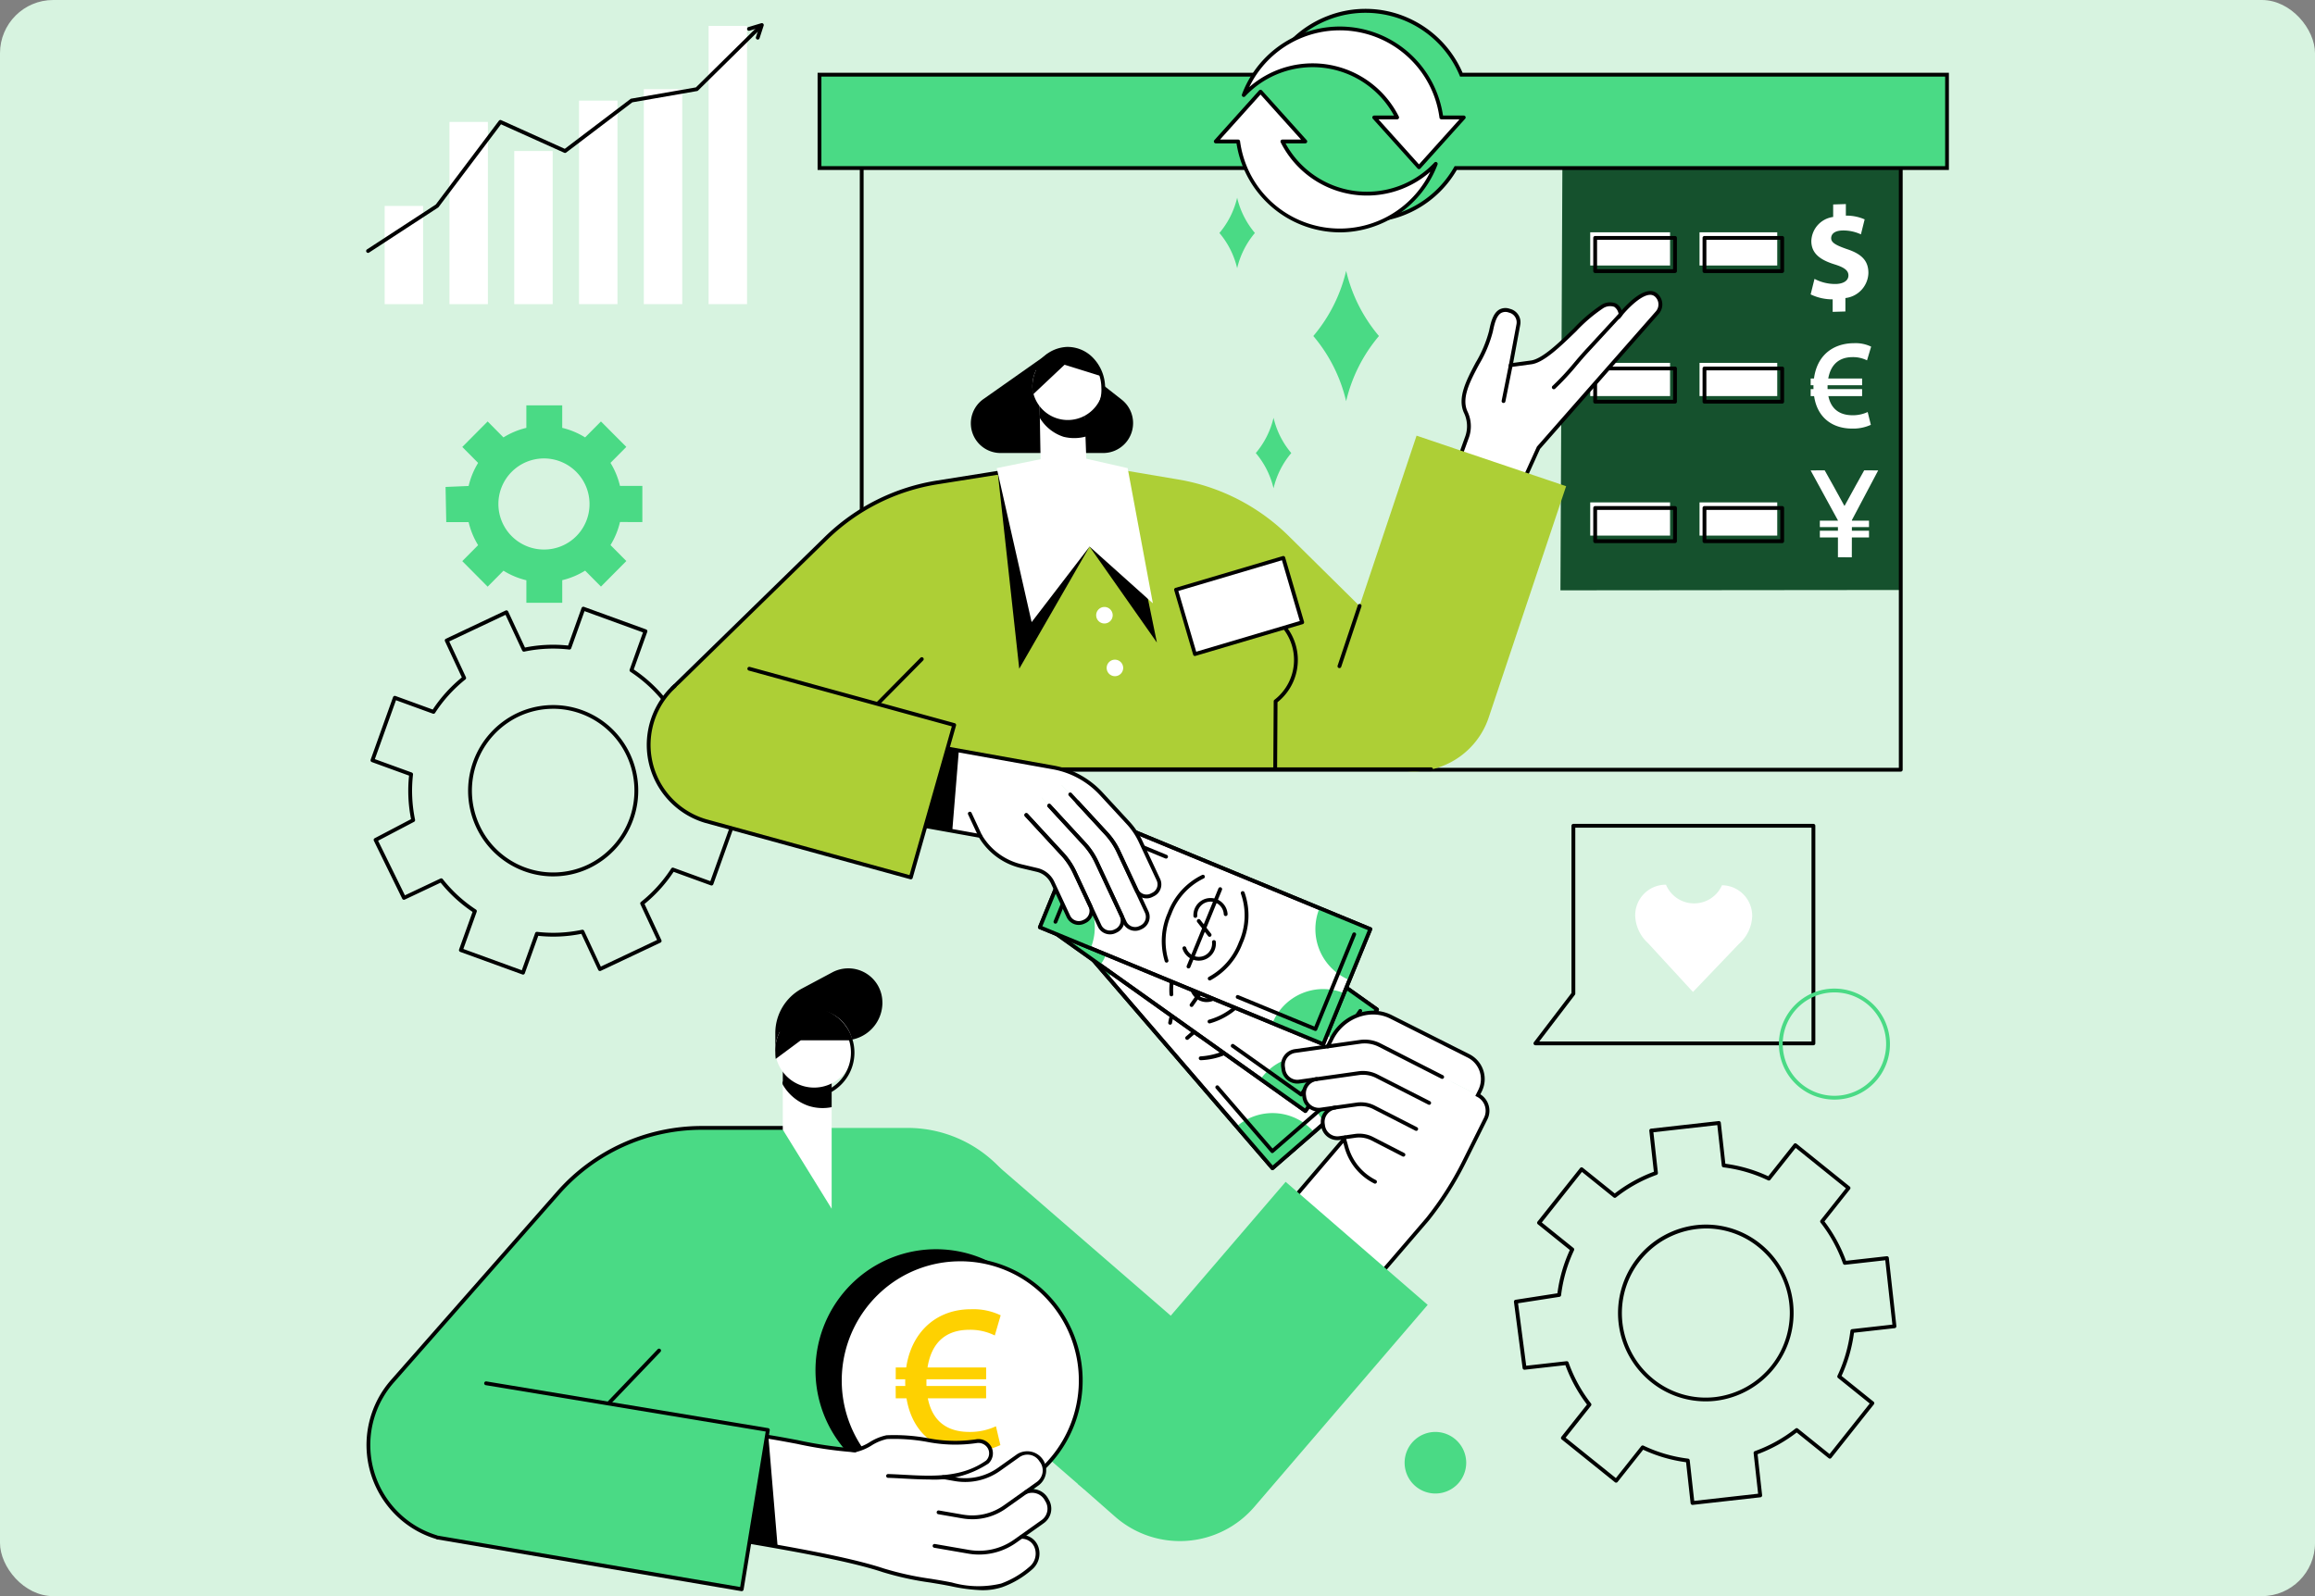 <svg xmlns="http://www.w3.org/2000/svg" xmlns:xlink="http://www.w3.org/1999/xlink" width="261" height="180" viewBox="0 0 261 180">
  <rect x="0" y="0" width="261" height="180" fill="#808080" stroke="none"/>
  <defs>
    <clipPath id="clip-path">
      <rect id="Rectangle_1269" data-name="Rectangle 1269" width="178.449" height="178.439" fill="none"/>
    </clipPath>
  </defs>
  <g id="img-Cost-Effective" transform="translate(-815 -2336)">
    <rect id="Rectangle_1255" data-name="Rectangle 1255" width="261" height="180" rx="6" transform="translate(815 2336)" fill="#d7f3e0"/>
    <g id="Group_2943" data-name="Group 2943" transform="translate(592.275 109)">
      <g id="Group_2941" data-name="Group 2941" transform="translate(264 2228)">
        <g id="Group_2940" data-name="Group 2940" clip-path="url(#clip-path)">
          <path id="Path_10683" data-name="Path 10683" d="M622.785,627.361a.215.215,0,0,1-.214-.191l-.511-4.622a16.648,16.648,0,0,1-4.836-1.41l-2.884,3.633a.215.215,0,0,1-.145.08.217.217,0,0,1-.158-.046l-6-4.828a.215.215,0,0,1-.034-.3l2.885-3.635a16.88,16.88,0,0,1-2.433-4.441l-4.588.515a.213.213,0,0,1-.237-.186l-.976-7.461a.215.215,0,0,1,.18-.24l4.721-.733a16.955,16.955,0,0,1,1.4-4.879l-3.609-2.905a.215.215,0,0,1-.034-.3l4.8-6.04a.215.215,0,0,1,.3-.034l3.607,2.9a16.7,16.7,0,0,1,4.409-2.448l-.512-4.622a.215.215,0,0,1,.19-.237l7.632-.857a.213.213,0,0,1,.158.046.215.215,0,0,1,.08.144l.512,4.622a16.657,16.657,0,0,1,4.836,1.411l2.884-3.633a.214.214,0,0,1,.144-.08.218.218,0,0,1,.159.046l6,4.828a.215.215,0,0,1,.034.3l-2.885,3.634a16.877,16.877,0,0,1,2.433,4.441l4.588-.515a.215.215,0,0,1,.238.19l.851,7.685a.215.215,0,0,1-.19.237l-4.589.515a16.929,16.929,0,0,1-1.4,4.872l3.609,2.905a.215.215,0,0,1,.034.3l-4.795,6.04a.214.214,0,0,1-.3.034l-3.608-2.9a16.7,16.7,0,0,1-4.409,2.448l.512,4.622a.215.215,0,0,1-.19.237l-7.632.857h-.024m-5.623-6.705a.212.212,0,0,1,.092.021,16.22,16.22,0,0,0,5.026,1.466.214.214,0,0,1,.188.189l.506,4.577,7.205-.809-.507-4.577a.214.214,0,0,1,.141-.226,16.279,16.279,0,0,0,4.582-2.545.215.215,0,0,1,.268,0l3.571,2.875,4.528-5.7-3.574-2.877a.215.215,0,0,1-.06-.259,16.507,16.507,0,0,0,1.457-5.063.215.215,0,0,1,.189-.188l4.544-.51-.8-7.258-4.543.51a.215.215,0,0,1-.227-.141,16.469,16.469,0,0,0-2.528-4.615.215.215,0,0,1,0-.265l2.857-3.6-5.663-4.559-2.855,3.6a.215.215,0,0,1-.261.06,16.226,16.226,0,0,0-5.026-1.466.214.214,0,0,1-.187-.189l-.507-4.577-7.205.809.507,4.577a.214.214,0,0,1-.141.226,16.279,16.279,0,0,0-4.582,2.545.215.215,0,0,1-.268,0l-3.571-2.875-4.528,5.7,3.574,2.877a.215.215,0,0,1,.06.259,16.494,16.494,0,0,0-1.457,5.063.215.215,0,0,1-.18.187l-4.674.726.921,7.044,4.547-.51a.215.215,0,0,1,.226.142,16.462,16.462,0,0,0,2.528,4.615.215.215,0,0,1,0,.265l-2.857,3.6,5.663,4.559,2.855-3.6a.215.215,0,0,1,.168-.081m7.1-4.972a9.783,9.783,0,0,1-6.136-2.162,9.986,9.986,0,0,1,5.058-17.709,9.789,9.789,0,0,1,7.251,2.1,9.986,9.986,0,0,1-5.058,17.709l-.024-.214.024.214a9.988,9.988,0,0,1-1.115.063m.036-19.5a9.552,9.552,0,0,0-5.9,17.007,9.365,9.365,0,0,0,6.935,2.008,9.557,9.557,0,0,0,4.837-16.947,9.36,9.36,0,0,0-5.869-2.068" transform="translate(-473.242 -458.649)"/>
          <path id="Path_10684" data-name="Path 10684" d="M63.9,221.345v-4.074H61.378a8.816,8.816,0,0,0-1.07-2.6l1.784-1.8L59.232,210l-1.784,1.8a8.679,8.679,0,0,0-2.58-1.077v-2.539H50.822v2.539a8.678,8.678,0,0,0-2.581,1.077L46.458,210,43.6,212.877l1.784,1.8a8.812,8.812,0,0,0-1.07,2.6l-2.6.11.078,3.964h2.521a8.813,8.813,0,0,0,1.07,2.6l-1.784,1.8,2.861,2.881,1.784-1.8a8.681,8.681,0,0,0,2.58,1.077v2.539h4.045V227.9a8.685,8.685,0,0,0,2.58-1.077l1.784,1.8,2.861-2.881-1.784-1.8a8.812,8.812,0,0,0,1.07-2.6Zm-11.055,3.1a5.137,5.137,0,1,1,5.1-5.137,5.119,5.119,0,0,1-5.1,5.137" transform="translate(-32.755 -163.472)" fill="#4ada85"/>
          <path id="Path_10685" data-name="Path 10685" d="M19.509,355.486a.212.212,0,0,1-.073-.013l-7-2.544a.215.215,0,0,1-.129-.274l1.519-4.234a16.248,16.248,0,0,1-3.6-3.3l-4.043,1.911a.214.214,0,0,1-.284-.1l-3.2-6.536a.215.215,0,0,1,.093-.285l4.1-2.153a16.455,16.455,0,0,1-.224-4.907l-4.2-1.529a.215.215,0,0,1-.129-.274L4.862,324.2a.215.215,0,0,1,.276-.129l4.2,1.528a16.291,16.291,0,0,1,3.28-3.624l-1.9-4.074a.215.215,0,0,1,.1-.285l6.733-3.182a.215.215,0,0,1,.286.1l1.9,4.072a16.11,16.11,0,0,1,4.862-.224l1.518-4.233a.215.215,0,0,1,.276-.129l7,2.544a.215.215,0,0,1,.129.274L32,321.079a16.253,16.253,0,0,1,3.6,3.3l4.043-1.911a.215.215,0,0,1,.286.1l3.16,6.78a.215.215,0,0,1-.1.285l-4.045,1.911a16.429,16.429,0,0,1,.223,4.9l4.2,1.529a.214.214,0,0,1,.129.274L40.971,345.3a.215.215,0,0,1-.276.129l-4.2-1.528a16.293,16.293,0,0,1-3.28,3.624l1.9,4.074a.214.214,0,0,1-.1.285l-6.733,3.182a.215.215,0,0,1-.286-.1l-1.9-4.072a16.1,16.1,0,0,1-4.862.224l-1.518,4.233a.214.214,0,0,1-.2.142M12.789,352.6,19.38,355l1.5-4.189a.216.216,0,0,1,.227-.141,15.694,15.694,0,0,0,5.061-.234.215.215,0,0,1,.239.119l1.878,4.031,6.345-3-1.879-4.032a.215.215,0,0,1,.061-.258,15.878,15.878,0,0,0,3.413-3.771.214.214,0,0,1,.253-.085l4.159,1.513,2.382-6.64L38.861,336.8a.215.215,0,0,1-.14-.227,16.015,16.015,0,0,0-.232-5.1.215.215,0,0,1,.118-.238l4-1.892-2.978-6.391-4,1.891a.215.215,0,0,1-.26-.061,15.828,15.828,0,0,0-3.745-3.437.214.214,0,0,1-.084-.252l1.5-4.191-6.591-2.4-1.5,4.19a.216.216,0,0,1-.227.141,15.672,15.672,0,0,0-5.061.233.214.214,0,0,1-.239-.119l-1.878-4.031-6.345,3,1.879,4.033a.215.215,0,0,1-.061.258,15.856,15.856,0,0,0-3.413,3.771.215.215,0,0,1-.254.085L5.194,324.55l-2.382,6.64L6.973,332.7a.215.215,0,0,1,.14.227,16.015,16.015,0,0,0,.232,5.1.214.214,0,0,1-.11.234l-4.057,2.131L6.2,346.55l4.005-1.893a.215.215,0,0,1,.26.061,15.825,15.825,0,0,0,3.745,3.437.214.214,0,0,1,.084.252Zm10.134-8.185a9.6,9.6,0,0,1-8.691-5.561,9.7,9.7,0,0,1,4.609-12.847A9.566,9.566,0,0,1,31.6,330.646a9.7,9.7,0,0,1-4.609,12.847,9.513,9.513,0,0,1-4.07.92m-.012-18.9a9.076,9.076,0,0,0-3.887.879,9.268,9.268,0,0,0-4.4,12.277A9.136,9.136,0,0,0,26.809,343.1l.092.194-.092-.194a9.268,9.268,0,0,0,4.4-12.277,9.173,9.173,0,0,0-8.3-5.313" transform="translate(-1.824 -246.582)"/>
          <path id="Path_10686" data-name="Path 10686" d="M552.189,750.856a3.472,3.472,0,1,1-3.472-3.5,3.484,3.484,0,0,1,3.472,3.5" transform="translate(-428.159 -586.872)" fill="#4ada85"/>
          <path id="Path_10687" data-name="Path 10687" d="M644.475,452.977H613.133a.215.215,0,0,1-.171-.345l4.236-5.547v-18.86a.215.215,0,0,1,.215-.215h27.062a.215.215,0,0,1,.215.215v24.537a.215.215,0,0,1-.215.215m-30.908-.429H644.26V428.439H617.628v18.718a.215.215,0,0,1-.044.13Zm3.846-5.39h0Z" transform="translate(-481.3 -336.099)"/>
          <path id="Path_10688" data-name="Path 10688" d="M669.773,459.95a3.434,3.434,0,0,0,6.31.061,3.45,3.45,0,0,1,3.408,3.49,4.369,4.369,0,0,1-1.506,3.137l-5.171,5.409-5.068-5.508a4.37,4.37,0,0,1-1.446-3.165,3.449,3.449,0,0,1,3.474-3.424" transform="translate(-523.218 -361.18)" fill="#fff"/>
          <path id="Path_10689" data-name="Path 10689" d="M665.49,131.223l-38.436.038.218-47.61h38.2Z" transform="translate(-492.401 -65.688)" fill="#15512d"/>
          <rect id="Rectangle_1257" data-name="Rectangle 1257" width="9.001" height="3.744" transform="translate(138.011 25.198)" fill="#fff"/>
          <rect id="Rectangle_1258" data-name="Rectangle 1258" width="8.761" height="3.744" transform="translate(150.335 25.198)" fill="#fff"/>
          <rect id="Rectangle_1259" data-name="Rectangle 1259" width="9.001" height="3.744" transform="translate(138.011 39.922)" fill="#fff"/>
          <rect id="Rectangle_1260" data-name="Rectangle 1260" width="8.761" height="3.744" transform="translate(150.335 39.922)" fill="#fff"/>
          <rect id="Rectangle_1261" data-name="Rectangle 1261" width="9.001" height="3.744" transform="translate(138.011 55.657)" fill="#fff"/>
          <rect id="Rectangle_1262" data-name="Rectangle 1262" width="8.761" height="3.744" transform="translate(150.335 55.657)" fill="#fff"/>
          <path id="Path_10690" data-name="Path 10690" d="M653.5,123.462h-9a.215.215,0,0,1-.215-.215V119.5a.215.215,0,0,1,.215-.215h9a.215.215,0,0,1,.215.215v3.744a.215.215,0,0,1-.215.215m-8.786-.429h8.571v-3.315h-8.571Z" transform="translate(-505.931 -93.672)"/>
          <path id="Path_10691" data-name="Path 10691" d="M710.652,123.462h-8.761a.215.215,0,0,1-.215-.215V119.5a.215.215,0,0,1,.215-.215h8.761a.215.215,0,0,1,.215.215v3.744a.215.215,0,0,1-.215.215m-8.547-.429h8.332v-3.315h-8.332Z" transform="translate(-550.998 -93.672)"/>
          <path id="Path_10692" data-name="Path 10692" d="M653.5,192.025h-9a.215.215,0,0,1-.215-.215v-3.744a.215.215,0,0,1,.215-.215h9a.215.215,0,0,1,.215.215v3.744a.215.215,0,0,1-.215.215m-8.786-.429h8.571v-3.315h-8.571Z" transform="translate(-505.931 -147.512)"/>
          <path id="Path_10693" data-name="Path 10693" d="M710.652,192.025h-8.761a.215.215,0,0,1-.215-.215v-3.744a.215.215,0,0,1,.215-.215h8.761a.215.215,0,0,1,.215.215v3.744a.215.215,0,0,1-.215.215m-8.547-.429h8.332v-3.315h-8.332Z" transform="translate(-550.998 -147.512)"/>
          <path id="Path_10694" data-name="Path 10694" d="M653.5,265.3h-9a.215.215,0,0,1-.215-.215v-3.744a.215.215,0,0,1,.215-.215h9a.215.215,0,0,1,.215.215v3.744a.215.215,0,0,1-.215.215m-8.786-.429h8.571v-3.315h-8.571Z" transform="translate(-505.931 -205.053)"/>
          <path id="Path_10695" data-name="Path 10695" d="M710.652,265.3h-8.761a.215.215,0,0,1-.215-.215v-3.744a.215.215,0,0,1,.215-.215h8.761a.215.215,0,0,1,.215.215v3.744a.215.215,0,0,1-.215.215m-8.547-.429h8.332v-3.315h-8.332Z" transform="translate(-550.998 -205.053)"/>
          <path id="Path_10696" data-name="Path 10696" d="M766.364,184.777a4.771,4.771,0,0,1-2.131.422c-2.271,0-4.339-1.349-4.339-4.69,0-3.4,2.087-4.939,4.59-4.939a4.031,4.031,0,0,1,1.913.39l-.464,1.547a3.546,3.546,0,0,0-1.622-.365c-1.893,0-2.808,1.284-2.827,3.349-.018,1.943.862,3.205,2.815,3.205a3.9,3.9,0,0,0,1.708-.364Z" transform="translate(-596.714 -137.868)" fill="#fff"/>
          <path id="Path_10697" data-name="Path 10697" d="M764.212,200.474h-5.8l0-.792h5.8Z" transform="translate(-595.547 -156.803)" fill="#fff"/>
          <path id="Path_10698" data-name="Path 10698" d="M764.23,194.9h-5.8v-.758h5.8Z" transform="translate(-595.565 -152.456)" fill="#fff"/>
          <path id="Path_10699" data-name="Path 10699" d="M760.893,114.669l0-1.41a5.68,5.68,0,0,1-2.483-.559l.435-1.75h0a4.982,4.982,0,0,0,2.425.576c.832-.027,1.4-.371,1.4-.965,0-.564-.469-.905-1.55-1.242-1.563-.484-2.63-1.192-2.633-2.631a2.829,2.829,0,0,1,2.462-2.72h0l0-1.41,1.431-.046,0,1.306a5.088,5.088,0,0,1,2.118.422l-.42,1.69a4.687,4.687,0,0,0-2.1-.437c-.949.03-1.255.455-1.254.871,0,.49.513.785,1.754,1.22,1.738.568,2.441,1.361,2.443,2.7a2.932,2.932,0,0,1-2.593,2.828l0,1.513Z" transform="translate(-595.547 -80.5)" fill="#fff"/>
          <path id="Path_10700" data-name="Path 10700" d="M761.486,252.137v-4.154l-3.079-5.636,1.584-.011s1.871,3.332,2.218,4h.029c.361-.683,2.21-4,2.21-4l1.577.011-2.963,5.6-.011,4.2Z" transform="translate(-595.547 -190.297)" fill="#fff"/>
          <path id="Path_10701" data-name="Path 10701" d="M768.775,274.821h-5.542l0-.757h5.542Z" transform="translate(-599.332 -215.212)" fill="#fff"/>
          <path id="Path_10702" data-name="Path 10702" d="M768.792,269.5H763.25v-.724h5.542Z" transform="translate(-599.35 -211.058)" fill="#fff"/>
          <path id="Path_10703" data-name="Path 10703" d="M376.564,148.515H259.417a.215.215,0,0,1-.215-.215V79.8a.215.215,0,0,1,.215-.215H376.564a.215.215,0,0,1,.215.215v68.5a.215.215,0,0,1-.215.215m-116.932-.429H376.349V80.017H259.631Z" transform="translate(-203.541 -62.497)"/>
          <path id="Path_10704" data-name="Path 10704" d="M365.161,8.218H310.406a11.709,11.709,0,0,0-21.568-.1c-.014.033-.026.065-.039.1H238.044v10.53H289.43a11.7,11.7,0,0,0,20.344,0h55.386Z" transform="translate(-186.926 -0.797)" fill="#4ada85"/>
          <path id="Path_10705" data-name="Path 10705" d="M298.823,24.09a11.958,11.958,0,0,1-10.3-5.925H237.044V7.206h50.825a11.911,11.911,0,0,1,6.6-6.376,11.805,11.805,0,0,1,9.124.178,11.946,11.946,0,0,1,6.169,6.2H364.59V18.165H309.113a11.914,11.914,0,0,1-10.289,5.925m-61.35-6.354h51.3l.062.108a11.489,11.489,0,0,0,19.971,0l.062-.108h55.3V7.636H309.479l-.055-.131a11.523,11.523,0,0,0-6-6.1,11.5,11.5,0,0,0-15.172,6.006l-.093.228H237.473Z" transform="translate(-186.141 0)"/>
          <path id="Path_10706" data-name="Path 10706" d="M483.059,20.313a11.554,11.554,0,0,0-22.28-2.524,10.654,10.654,0,0,1,17.294,2.524H475.49l5.047,5.614,5.047-5.614Z" transform="translate(-361.831 -8.069)" fill="#fff"/>
          <path id="Path_10707" data-name="Path 10707" d="M479.752,25.356a.215.215,0,0,1-.16-.071l-5.047-5.614a.215.215,0,0,1,.16-.358h2.228a10.439,10.439,0,0,0-16.783-2.162.215.215,0,0,1-.357-.223,11.769,11.769,0,0,1,22.666,2.385H484.8a.215.215,0,0,1,.16.358l-5.047,5.614a.215.215,0,0,1-.16.071m-4.565-5.614,4.565,5.078,4.565-5.078h-2.043a.215.215,0,0,1-.213-.186,11.338,11.338,0,0,0-21.447-3.45,10.871,10.871,0,0,1,16.866,3.324.215.215,0,0,1-.192.312Z" transform="translate(-361.046 -7.283)"/>
          <path id="Path_10708" data-name="Path 10708" d="M448.616,49.094A11.554,11.554,0,0,0,470.9,51.618,10.654,10.654,0,0,1,453.6,49.094h2.583l-5.047-5.614-5.047,5.614Z" transform="translate(-350.297 -34.143)" fill="#fff"/>
          <path id="Path_10709" data-name="Path 10709" d="M459.289,58.574a11.834,11.834,0,0,1-11.644-10.038h-2.339a.215.215,0,0,1-.16-.358l5.047-5.614a.222.222,0,0,1,.32,0l5.047,5.614a.215.215,0,0,1-.16.358h-2.228A10.439,10.439,0,0,0,469.954,50.7a.215.215,0,0,1,.357.223,11.844,11.844,0,0,1-11.022,7.653m-13.5-10.468h2.043a.215.215,0,0,1,.213.186,11.338,11.338,0,0,0,21.447,3.45,10.871,10.871,0,0,1-16.866-3.324.215.215,0,0,1,.192-.312h2.1l-4.565-5.078Z" transform="translate(-349.512 -33.37)"/>
          <rect id="Rectangle_1263" data-name="Rectangle 1263" width="4.332" height="11.076" transform="translate(2.094 22.224)" fill="#fff"/>
          <rect id="Rectangle_1264" data-name="Rectangle 1264" width="4.332" height="20.549" transform="translate(9.399 12.751)" fill="#fff"/>
          <rect id="Rectangle_1265" data-name="Rectangle 1265" width="4.332" height="17.269" transform="translate(16.703 16.031)" fill="#fff"/>
          <rect id="Rectangle_1266" data-name="Rectangle 1266" width="4.332" height="22.95" transform="translate(24.007 10.349)" fill="#fff"/>
          <rect id="Rectangle_1267" data-name="Rectangle 1267" width="4.332" height="24.244" transform="translate(31.311 9.055)" fill="#fff"/>
          <rect id="Rectangle_1268" data-name="Rectangle 1268" width="4.332" height="31.376" transform="translate(38.615 1.923)" fill="#fff"/>
          <path id="Path_10710" data-name="Path 10710" d="M.214,34.1A.215.215,0,0,1,.1,33.708l7.757-5.061L14.97,19.2a.215.215,0,0,1,.26-.067L22.4,22.365l7.4-5.617a.214.214,0,0,1,.093-.041l7.289-1.27,7.091-6.994a.215.215,0,0,1,.3.306L37.43,15.791a.215.215,0,0,1-.114.059l-7.3,1.272-7.458,5.663a.215.215,0,0,1-.218.025L15.209,19.6,8.174,28.935a.213.213,0,0,1-.054.051L.332,34.067a.215.215,0,0,1-.117.035" transform="translate(0 -6.582)"/>
          <path id="Path_10711" data-name="Path 10711" d="M201.206,9.344a.215.215,0,0,1-.2-.281l.335-1.035-1.06.317a.215.215,0,0,1-.123-.412l1.451-.434a.215.215,0,0,1,.266.272L201.41,9.2a.215.215,0,0,1-.2.149" transform="translate(-157.053 -5.882)"/>
          <path id="Path_10712" data-name="Path 10712" d="M748.367,527.038a6.259,6.259,0,1,1,6.216-6.258,6.245,6.245,0,0,1-6.216,6.258m0-12.088a5.829,5.829,0,1,0,5.787,5.829,5.815,5.815,0,0,0-5.787-5.829" transform="translate(-582.781 -404.033)" fill="#4ada85"/>
          <path id="Path_10713" data-name="Path 10713" d="M467.11,218.73a9.528,9.528,0,0,1,2,3.976,9.528,9.528,0,0,1,2-3.976,9.527,9.527,0,0,1-2-3.976,9.527,9.527,0,0,1-2,3.976" transform="translate(-366.803 -168.638)" fill="#4ada85"/>
          <path id="Path_10714" data-name="Path 10714" d="M448.013,103.151a9.528,9.528,0,0,1,2,3.976,9.528,9.528,0,0,1,2-3.976,9.527,9.527,0,0,1-2-3.976,9.527,9.527,0,0,1-2,3.976" transform="translate(-351.807 -77.878)" fill="#4ada85"/>
          <path id="Path_10715" data-name="Path 10715" d="M497.312,144.938a17.6,17.6,0,0,1,3.7,7.348,17.6,17.6,0,0,1,3.7-7.348,17.6,17.6,0,0,1-3.7-7.348,17.6,17.6,0,0,1-3.7,7.348" transform="translate(-390.519 -108.044)" fill="#4ada85"/>
          <path id="Path_10716" data-name="Path 10716" d="M573.006,168.535l1.061-2.946a3.655,3.655,0,0,0-.134-2.856c-1.208-2.625,2.282-6.106,2.846-9.122.223-1.077.56-2.774,2.061-2.32a1.333,1.333,0,0,1,1.029,1.551l-.859,4.589,2.235-.3c2.245-.226,6.068-5.233,8.02-6.263s2.132.848,2.132.848,2.773-3.438,4.083-2.066a1.4,1.4,0,0,1,.057,1.9l-13.409,15.218-1.74,3.86Z" transform="translate(-449.959 -117.258)" fill="#fff"/>
          <path id="Path_10717" data-name="Path 10717" d="M622.781,168.105a.215.215,0,0,1-.148-.371,28.385,28.385,0,0,0,2.43-2.613c.375-.444.762-.9,1.248-1.431l3.846-4.172a.215.215,0,1,1,.316.291l-3.845,4.172c-.479.521-.864.977-1.236,1.417a28.663,28.663,0,0,1-2.463,2.648.213.213,0,0,1-.147.059" transform="translate(-488.876 -125.209)"/>
          <path id="Path_10718" data-name="Path 10718" d="M596.385,190.562a.22.22,0,0,1-.042,0,.215.215,0,0,1-.168-.253l.815-4.054a.215.215,0,1,1,.421.085l-.815,4.054a.215.215,0,0,1-.21.172" transform="translate(-468.148 -146.12)"/>
          <path id="Path_10719" data-name="Path 10719" d="M579.483,169.963l-7.781-2.2,1.139-3.162a3.431,3.431,0,0,0-.127-2.694c-.785-1.705.287-3.724,1.323-5.677a13.727,13.727,0,0,0,1.506-3.574l.007-.032c.168-.812.4-1.925,1.13-2.361a1.447,1.447,0,0,1,1.2-.094,1.553,1.553,0,0,1,1.178,1.8l-.8,4.3,1.94-.263c1.281-.129,3.2-1.986,4.884-3.624a17.591,17.591,0,0,1,3.065-2.617,1.814,1.814,0,0,1,1.721-.192,1.394,1.394,0,0,1,.619.77c.588-.668,2-2.126,3.162-2.178a1.208,1.208,0,0,1,.968.385,1.615,1.615,0,0,1,.063,2.187l-13.388,15.232Zm-7.221-2.487,6.981,1.973,1.7-3.744,13.409-15.256a1.184,1.184,0,0,0-.048-1.6.8.8,0,0,0-.641-.256c-1.065.048-2.614,1.707-3.121,2.343l-.332.416-.05-.529a1.228,1.228,0,0,0-.5-.873,1.437,1.437,0,0,0-1.315.195,17.5,17.5,0,0,0-2.967,2.545c-1.824,1.769-3.71,3.6-5.133,3.742l-2.522.342.913-4.881a1.125,1.125,0,0,0-.863-1.3,1.044,1.044,0,0,0-.871.047c-.57.339-.777,1.344-.929,2.079l-.006.027a14.025,14.025,0,0,1-1.548,3.692c-1.033,1.946-2.008,3.784-1.313,5.3a3.854,3.854,0,0,1,.139,3.024Z" transform="translate(-448.935 -116.343)"/>
          <path id="Path_10720" data-name="Path 10720" d="M242.826,272.312H160.9l-.077-9.142,17.3-16.888a23.23,23.23,0,0,1,12.573-6.323l14.979-2.385,12.178,2.055a23.233,23.233,0,0,1,12.465,6.39l19,18.778Z" transform="translate(-126.287 -186.557)" fill="#adcf36"/>
          <path id="Path_10721" data-name="Path 10721" d="M160.036,266.4a.215.215,0,0,1-.15-.368l17.3-16.888a23.327,23.327,0,0,1,12.69-6.381l8.449-1.345a.215.215,0,0,1,.068.424l-8.45,1.345a22.9,22.9,0,0,0-12.457,6.264l-17.3,16.888a.214.214,0,0,1-.15.061" transform="translate(-125.502 -189.573)"/>
          <path id="Path_10722" data-name="Path 10722" d="M349.592,259.708,342,248.888l-7.927,13.771-2.421-22.1,7.656-.839,6.777,2.884Z" transform="translate(-260.435 -188.246)"/>
          <path id="Path_10723" data-name="Path 10723" d="M348.7,250.629l-7.135-6.394-6.533,8.519L331.1,235.386l7.776-1.585,6.982,1.585Z" transform="translate(-259.998 -183.594)" fill="#fff"/>
          <path id="Path_10724" data-name="Path 10724" d="M509.3,250.146l8.7-26,16.861,5.7-8.7,26a8.9,8.9,0,1,1-16.861-5.7" transform="translate(-399.567 -176.015)" fill="#adcf36"/>
          <path id="Path_10725" data-name="Path 10725" d="M510.221,319.812a.215.215,0,0,1-.2-.283l2.273-6.789a.215.215,0,1,1,.407.136l-2.273,6.789a.214.214,0,0,1-.2.147" transform="translate(-400.488 -245.467)"/>
          <path id="Path_10726" data-name="Path 10726" d="M277.228,398.77H200.367a.215.215,0,1,1,0-.429h76.861a.215.215,0,1,1,0,.429" transform="translate(-157.171 -312.801)"/>
          <path id="Path_10727" data-name="Path 10727" d="M476.45,336.464h0a.215.215,0,0,1-.213-.216l.047-7.666a.215.215,0,0,1,.083-.169,5.677,5.677,0,0,0-.059-9.031.215.215,0,1,1,.257-.344,6.106,6.106,0,0,1,.147,9.65l-.046,7.562a.215.215,0,0,1-.215.213" transform="translate(-373.957 -250.495)"/>
          <path id="Path_10728" data-name="Path 10728" d="M267.667,345.937a.215.215,0,0,1-.153-.366l5.016-5.08a.215.215,0,0,1,.306.3l-5.015,5.081a.214.214,0,0,1-.153.064" transform="translate(-210.02 -267.324)"/>
          <path id="Path_10729" data-name="Path 10729" d="M385.164,315.035a.931.931,0,1,1-.932-.936.934.934,0,0,1,.932.936" transform="translate(-300.991 -246.649)" fill="#fff"/>
          <path id="Path_10730" data-name="Path 10730" d="M390.674,342.714a.931.931,0,1,1-.932-.936.934.934,0,0,1,.932.936" transform="translate(-305.318 -268.385)" fill="#fff"/>
          <path id="Path_10731" data-name="Path 10731" d="M439.435,295.6l-12.091,3.585-2.133-7.264,12.091-3.585Z" transform="translate(-333.901 -226.417)" fill="#fff"/>
          <path id="Path_10732" data-name="Path 10732" d="M426.559,298.612a.213.213,0,0,1-.1-.026.215.215,0,0,1-.1-.128l-2.133-7.264a.215.215,0,0,1,.145-.266l12.091-3.584a.215.215,0,0,1,.267.145l2.133,7.263a.215.215,0,0,1-.145.266L426.62,298.6a.212.212,0,0,1-.061.009m-1.867-7.333,2.012,6.852,11.679-3.462-2.012-6.852Z" transform="translate(-333.116 -225.632)"/>
          <path id="Path_10733" data-name="Path 10733" d="M393.274,479.354l-22.59-26.229,10.566-9.178,22.59,26.229Z" transform="translate(-291.083 -348.614)" fill="#fff"/>
          <path id="Path_10734" data-name="Path 10734" d="M448.543,515.329a.212.212,0,0,1-.087-.019.215.215,0,0,1-.109-.283,1.517,1.517,0,0,0-.235-1.6,1.5,1.5,0,0,0-2.511.394.215.215,0,0,1-.4-.167,1.924,1.924,0,0,1,3.232-.507,1.95,1.95,0,0,1,.3,2.055.215.215,0,0,1-.2.128" transform="translate(-349.589 -402.428)"/>
          <path id="Path_10735" data-name="Path 10735" d="M434.278,532.309c-.047,0-.094,0-.142-.005a1.913,1.913,0,0,1-1.32-.664,1.94,1.94,0,0,1-.448-1.551.215.215,0,0,1,.425.063,1.51,1.51,0,0,0,.349,1.207,1.493,1.493,0,0,0,2.113.154,1.51,1.51,0,0,0,.416-.591.215.215,0,1,1,.4.155,1.943,1.943,0,0,1-.535.761,1.91,1.91,0,0,1-1.258.472" transform="translate(-339.505 -416.113)"/>
          <path id="Path_10736" data-name="Path 10736" d="M430.293,517.309a.215.215,0,0,1-.141-.377l7.1-6.169a.215.215,0,0,1,.282.324l-7.1,6.169a.214.214,0,0,1-.141.053" transform="translate(-337.723 -401.04)"/>
          <path id="Path_10737" data-name="Path 10737" d="M446.208,522.87a.214.214,0,0,1-.21-.173l-.389-1.964a.215.215,0,0,1,.421-.083l.389,1.964a.215.215,0,0,1-.169.252.212.212,0,0,1-.042,0" transform="translate(-349.916 -408.709)"/>
          <path id="Path_10738" data-name="Path 10738" d="M392.489,478.783h-.016a.215.215,0,0,1-.147-.074l-22.59-26.229a.215.215,0,0,1,.022-.3L380.324,443a.215.215,0,0,1,.3.022l22.59,26.229a.215.215,0,0,1-.022.3l-10.566,9.178a.214.214,0,0,1-.141.053M370.2,452.362l22.31,25.9,10.242-8.9-22.31-25.9Z" transform="translate(-290.298 -347.829)"/>
          <path id="Path_10739" data-name="Path 10739" d="M398.1,448.013a6.169,6.169,0,0,0,8.728.635l-4.048-4.7Z" transform="translate(-312.608 -348.615)" fill="#4ada85"/>
          <path id="Path_10740" data-name="Path 10740" d="M375.364,467.758l-4.68,4.065,4.048,4.7a6.232,6.232,0,0,0,.632-8.765" transform="translate(-291.083 -367.312)" fill="#4ada85"/>
          <path id="Path_10741" data-name="Path 10741" d="M465.759,582.041a6.169,6.169,0,0,0-8.728-.635l4.048,4.7Z" transform="translate(-358.888 -455.366)" fill="#4ada85"/>
          <path id="Path_10742" data-name="Path 10742" d="M498.41,544.2a6.232,6.232,0,0,0-.632,8.765l4.68-4.065Z" transform="translate(-389.702 -427.341)" fill="#4ada85"/>
          <path id="Path_10743" data-name="Path 10743" d="M392.489,478.783h-.016a.215.215,0,0,1-.147-.074l-22.59-26.229a.215.215,0,0,1,.022-.3L380.324,443a.215.215,0,0,1,.3.022l22.59,26.229a.215.215,0,0,1-.022.3l-10.566,9.178a.214.214,0,0,1-.141.053M370.2,452.362l22.31,25.9,10.242-8.9-22.31-25.9Z" transform="translate(-290.298 -347.829)"/>
          <path id="Path_10744" data-name="Path 10744" d="M378.483,459.626a.215.215,0,0,1-.141-.377l8.7-7.554a.21.21,0,0,1,.156-.052.215.215,0,0,1,.147.074l5.728,6.65a.215.215,0,0,1-.326.28l-5.587-6.487-8.534,7.413a.215.215,0,0,1-.141.053" transform="translate(-297.039 -354.656)"/>
          <path id="Path_10745" data-name="Path 10745" d="M452.354,571.708h-.016a.215.215,0,0,1-.147-.074l-6.2-7.2a.215.215,0,1,1,.325-.28l6.057,7.032,8.534-7.413a.215.215,0,0,1,.282.324l-8.7,7.554a.215.215,0,0,1-.141.053" transform="translate(-350.181 -442.67)"/>
          <path id="Path_10746" data-name="Path 10746" d="M421.348,507.715l-.028,0a.215.215,0,0,1-.186-.241,7.864,7.864,0,0,1,2.767-4.734,7.673,7.673,0,0,1,5.382-2.053.215.215,0,1,1-.034.428,7.247,7.247,0,0,0-5.067,1.949,7.434,7.434,0,0,0-2.623,4.464.215.215,0,0,1-.213.187" transform="translate(-330.698 -393.157)"/>
          <path id="Path_10747" data-name="Path 10747" d="M437.474,525.232h-.085a.215.215,0,0,1,.007-.43,8.039,8.039,0,0,0,7.426-6.718.215.215,0,1,1,.429.028,7.734,7.734,0,0,1-2.8,5.052,7.856,7.856,0,0,1-4.979,2.068" transform="translate(-343.298 -406.673)"/>
          <path id="Path_10748" data-name="Path 10748" d="M390.114,463.636l-28.177-20.048,8.076-11.448,28.177,20.048Z" transform="translate(-284.215 -339.342)" fill="#fff"/>
          <path id="Path_10749" data-name="Path 10749" d="M445.378,492.805a.218.218,0,0,1-.038,0,.215.215,0,0,1-.173-.249,1.515,1.515,0,0,0-.609-1.5,1.5,1.5,0,0,0-2.344.986.215.215,0,0,1-.424-.068,1.926,1.926,0,0,1,3.018-1.267,1.946,1.946,0,0,1,.782,1.924.215.215,0,0,1-.211.177" transform="translate(-346.917 -385.051)"/>
          <path id="Path_10750" data-name="Path 10750" d="M434.308,514.318a1.909,1.909,0,0,1-1.111-.357,1.935,1.935,0,0,1-.8-1.4.215.215,0,1,1,.428-.04,1.506,1.506,0,0,0,.626,1.088,1.493,1.493,0,0,0,2.088-.358,1.511,1.511,0,0,0,.263-.674.215.215,0,0,1,.426.055,1.941,1.941,0,0,1-.338.867,1.914,1.914,0,0,1-1.25.789,1.939,1.939,0,0,1-.327.028" transform="translate(-339.54 -402.31)"/>
          <path id="Path_10751" data-name="Path 10751" d="M432.585,494.442a.215.215,0,0,1-.175-.338l5.429-7.7a.215.215,0,1,1,.351.248l-5.428,7.7a.214.214,0,0,1-.176.091" transform="translate(-339.523 -381.886)"/>
          <path id="Path_10752" data-name="Path 10752" d="M444,502.256a.215.215,0,0,1-.195-.124l-.845-1.814a.215.215,0,1,1,.389-.181l.845,1.814a.215.215,0,0,1-.194.306" transform="translate(-347.819 -392.639)"/>
          <path id="Path_10753" data-name="Path 10753" d="M389.328,463.065a.216.216,0,0,1-.125-.04l-28.177-20.048a.215.215,0,0,1-.051-.3l8.076-11.448a.215.215,0,0,1,.3-.051l28.177,20.048a.215.215,0,0,1,.051.3L389.5,462.974a.216.216,0,0,1-.14.088l-.036,0M361.45,442.751l27.827,19.8,7.828-11.1-27.827-19.8Z" transform="translate(-283.429 -338.557)"/>
          <path id="Path_10754" data-name="Path 10754" d="M382.888,437.21a6.171,6.171,0,0,0,8.626-1.478l-5.049-3.593Z" transform="translate(-300.667 -339.342)" fill="#4ada85"/>
          <path id="Path_10755" data-name="Path 10755" d="M365.514,461.839l-3.577,5.07,5.049,3.592a6.231,6.231,0,0,0-1.472-8.663" transform="translate(-284.215 -362.664)" fill="#4ada85"/>
          <path id="Path_10756" data-name="Path 10756" d="M478.264,551.013a6.171,6.171,0,0,0-8.626,1.478l5.049,3.593Z" transform="translate(-368.788 -431.79)" fill="#4ada85"/>
          <path id="Path_10757" data-name="Path 10757" d="M503.081,508.77a6.231,6.231,0,0,0,1.472,8.663l3.577-5.07Z" transform="translate(-394.155 -399.517)" fill="#4ada85"/>
          <path id="Path_10758" data-name="Path 10758" d="M389.328,463.065a.216.216,0,0,1-.125-.04l-28.177-20.048a.215.215,0,0,1-.051-.3l8.076-11.448a.215.215,0,0,1,.3-.051l28.177,20.048a.215.215,0,0,1,.051.3L389.5,462.974a.216.216,0,0,1-.14.088l-.036,0M361.45,442.751l27.827,19.8,7.828-11.1-27.827-19.8Z" transform="translate(-283.429 -338.557)"/>
          <path id="Path_10759" data-name="Path 10759" d="M369.757,449.464a.215.215,0,0,1-.175-.338l6.647-9.423a.215.215,0,0,1,.3-.051l7.144,5.083a.215.215,0,0,1-.249.35l-6.969-4.958-6.523,9.246a.214.214,0,0,1-.176.091" transform="translate(-290.186 -345.209)"/>
          <path id="Path_10760" data-name="Path 10760" d="M461.9,535.133a.216.216,0,0,1-.125-.04l-7.73-5.5a.215.215,0,0,1,.249-.35l7.554,5.375,6.523-9.246a.215.215,0,1,1,.351.247l-6.647,9.422a.214.214,0,0,1-.139.088l-.036,0" transform="translate(-356.47 -412.482)"/>
          <path id="Path_10761" data-name="Path 10761" d="M421.881,486.609a.215.215,0,0,1-.213-.191,7.88,7.88,0,0,1,1.56-5.26,7.691,7.691,0,0,1,4.737-3.285.215.215,0,1,1,.07.424,7.26,7.26,0,0,0-4.457,3.109,7.45,7.45,0,0,0-1.484,4.965.215.215,0,0,1-.19.238h-.024" transform="translate(-331.091 -375.252)"/>
          <path id="Path_10762" data-name="Path 10762" d="M442.017,499.955a.215.215,0,0,1-.048-.424,7.4,7.4,0,0,0,4.17-3.052,7.316,7.316,0,0,0,1.443-5.255.215.215,0,1,1,.423-.075,7.748,7.748,0,0,1-1.515,5.577,7.829,7.829,0,0,1-4.425,3.223.212.212,0,0,1-.049.006" transform="translate(-346.93 -385.541)"/>
          <path id="Path_10763" data-name="Path 10763" d="M385.7,448.025,353.761,434.84l5.311-12.976,31.938,13.185Z" transform="translate(-277.794 -331.273)" fill="#fff"/>
          <path id="Path_10764" data-name="Path 10764" d="M434.568,469.095a.215.215,0,0,1-.214-.2,1.928,1.928,0,1,1,3.85-.216.215.215,0,0,1-.429.02,1.513,1.513,0,0,0-.928-1.322,1.5,1.5,0,0,0-1.954.82,1.5,1.5,0,0,0-.11.67.215.215,0,0,1-.2.228h-.014" transform="translate(-341.077 -366.585)"/>
          <path id="Path_10765" data-name="Path 10765" d="M430.463,491.383a1.931,1.931,0,0,1-1.83-1.328.215.215,0,1,1,.408-.135,1.5,1.5,0,0,0,.853.919,1.495,1.495,0,0,0,1.954-.82,1.511,1.511,0,0,0,.106-.717.215.215,0,1,1,.428-.041,1.95,1.95,0,0,1-.136.921,1.932,1.932,0,0,1-1.783,1.2" transform="translate(-336.58 -384.045)"/>
          <path id="Path_10766" data-name="Path 10766" d="M431.011,470.463a.215.215,0,0,1-.2-.3l3.57-8.723a.215.215,0,0,1,.4.163l-3.57,8.723a.215.215,0,0,1-.2.134" transform="translate(-338.287 -362.249)"/>
          <path id="Path_10767" data-name="Path 10767" d="M437.588,479.979a.214.214,0,0,1-.17-.083l-1.229-1.577a.215.215,0,0,1,.339-.264l1.229,1.577a.215.215,0,0,1-.169.347" transform="translate(-342.487 -375.332)"/>
          <path id="Path_10768" data-name="Path 10768" d="M384.913,447.455a.216.216,0,0,1-.082-.016l-31.939-13.185a.215.215,0,0,1-.117-.28L358.087,421a.215.215,0,0,1,.281-.117l31.938,13.185a.215.215,0,0,1,.117.28l-5.311,12.976a.215.215,0,0,1-.2.133m-31.659-13.516L384.8,446.959l5.148-12.579L358.4,421.359Z" transform="translate(-277.008 -330.488)"/>
          <path id="Path_10769" data-name="Path 10769" d="M367.538,427.611a6.178,6.178,0,0,0,8.075-3.385l-5.723-2.363Z" transform="translate(-288.613 -331.273)" fill="#4ada85"/>
          <path id="Path_10770" data-name="Path 10770" d="M356.112,455.528l-2.352,5.747,5.723,2.363a6.223,6.223,0,0,0-3.371-8.11" transform="translate(-277.794 -357.708)" fill="#4ada85"/>
          <path id="Path_10771" data-name="Path 10771" d="M483.914,515.215a6.178,6.178,0,0,0-8.075,3.385l5.723,2.363Z" transform="translate(-373.657 -404.21)" fill="#4ada85"/>
          <path id="Path_10772" data-name="Path 10772" d="M498.866,472.261a6.223,6.223,0,0,0,3.371,8.11l2.352-5.747Z" transform="translate(-391.374 -370.848)" fill="#4ada85"/>
          <path id="Path_10773" data-name="Path 10773" d="M384.913,447.455a.216.216,0,0,1-.082-.016l-31.939-13.185a.215.215,0,0,1-.117-.28L358.087,421a.215.215,0,0,1,.281-.117l31.938,13.185a.215.215,0,0,1,.117.28l-5.311,12.976a.215.215,0,0,1-.2.133m-31.659-13.516L384.8,446.959l5.148-12.579L358.4,421.359Z" transform="translate(-277.008 -330.488)"/>
          <path id="Path_10774" data-name="Path 10774" d="M361.145,439.789a.215.215,0,0,1-.2-.3l4.371-10.681a.215.215,0,0,1,.281-.117l8.1,3.343a.215.215,0,1,1-.164.4l-7.9-3.261-4.29,10.481a.215.215,0,0,1-.2.133" transform="translate(-283.424 -336.624)"/>
          <path id="Path_10775" data-name="Path 10775" d="M465.586,496.131a.211.211,0,0,1-.082-.016l-8.762-3.617a.215.215,0,1,1,.164-.4l8.563,3.535,4.289-10.481a.215.215,0,1,1,.4.163L465.785,496a.213.213,0,0,1-.116.117.218.218,0,0,1-.083.017" transform="translate(-358.557 -380.867)"/>
          <path id="Path_10776" data-name="Path 10776" d="M418.245,464.645a.214.214,0,0,1-.2-.144,7.89,7.89,0,0,1,.344-5.478,7.714,7.714,0,0,1,3.882-4.269.215.215,0,1,1,.164.4,7.28,7.28,0,0,0-3.648,4.034,7.46,7.46,0,0,0-.337,5.173.215.215,0,0,1-.2.286" transform="translate(-328.002 -357.088)"/>
          <path id="Path_10777" data-name="Path 10777" d="M442.137,473.421a.215.215,0,0,1-.094-.408,7.418,7.418,0,0,0,3.382-3.915,7.323,7.323,0,0,0,.232-5.446.215.215,0,1,1,.4-.167,7.754,7.754,0,0,1-.23,5.776,7.847,7.847,0,0,1-3.591,4.138.213.213,0,0,1-.094.022" transform="translate(-347.024 -363.854)"/>
          <path id="Path_10778" data-name="Path 10778" d="M361.723,414.253l3.169,6.792a1.3,1.3,0,0,1-.623,1.729l-.131.062a1.291,1.291,0,0,1-1.721-.625l-3.169-6.792a8.128,8.128,0,0,0-1.392-2.075l-5.249-5.688,2.475-1.166,5.249,5.688a8.123,8.123,0,0,1,1.392,2.075" transform="translate(-276.888 -319.2)" fill="#fff"/>
          <path id="Path_10779" data-name="Path 10779" d="M350.2,419.682l2.809,6.021a1.3,1.3,0,0,1-.622,1.729l-.132.062a1.292,1.292,0,0,1-1.721-.625l-2.809-6.021a8.122,8.122,0,0,0-1.392-2.075l-5.249-5.688,2.475-1.166,5.249,5.688a8.13,8.13,0,0,1,1.392,2.075" transform="translate(-267.838 -323.463)" fill="#fff"/>
          <path id="Path_10780" data-name="Path 10780" d="M330.514,425.112l1.769,3.791a1.3,1.3,0,0,1-.622,1.729l-.132.062a1.292,1.292,0,0,1-1.721-.626l-1.771-3.8a2.6,2.6,0,0,0-1.755-1.433l-1.814-.431a7.282,7.282,0,0,1-4.912-4.01l-.389-.834,4.706-2.217,5.249,5.688a8.124,8.124,0,0,1,1.392,2.075" transform="translate(-250.629 -327.727)" fill="#fff"/>
          <path id="Path_10781" data-name="Path 10781" d="M241.915,384.584a9.648,9.648,0,0,1,5.389,2.957l3.048,3.3a8.118,8.118,0,0,1,1.392,2.075l2.014,4.317a1.263,1.263,0,0,1-.6,1.677l-.2.1a1.252,1.252,0,0,1-1.669-.606l-2.014-4.317a8.123,8.123,0,0,0-1.392-2.075l-5.024-5.445-9.166,5.741-24.285-4.35,11.417-7.15Z" transform="translate(-164.434 -299.031)" fill="#fff"/>
          <path id="Path_10782" data-name="Path 10782" d="M295.224,397.527l-3.414-.734,2.411-8.74,1.754.314Z" transform="translate(-229.147 -304.723)"/>
          <path id="Path_10783" data-name="Path 10783" d="M367.559,427.092a1.511,1.511,0,0,1-1.367-.873l-3.169-6.792a7.9,7.9,0,0,0-1.355-2.02l-3.949-4.279a.215.215,0,1,1,.316-.291l3.949,4.279a8.332,8.332,0,0,1,1.428,2.13l3.169,6.792a1.077,1.077,0,0,0,1.435.522l.132-.062a1.089,1.089,0,0,0,.519-1.444l-3.169-6.792a7.885,7.885,0,0,0-1.355-2.02l-4.062-4.4a.215.215,0,0,1,.316-.291l4.062,4.4a8.334,8.334,0,0,1,1.429,2.13l3.169,6.792a1.52,1.52,0,0,1-.725,2.014l-.132.062a1.5,1.5,0,0,1-.64.144" transform="translate(-280.857 -323.118)"/>
          <path id="Path_10784" data-name="Path 10784" d="M355.26,432.2a1.51,1.51,0,0,1-1.367-.873l-2.809-6.021a7.908,7.908,0,0,0-1.355-2.02l-4.062-4.4a.215.215,0,0,1,.316-.291l4.062,4.4a8.33,8.33,0,0,1,1.428,2.13l2.809,6.021a1.077,1.077,0,0,0,1.435.522l.132-.062a1.089,1.089,0,0,0,.519-1.444l-2.809-6.021a7.879,7.879,0,0,0-1.355-2.02l-3.949-4.279a.215.215,0,0,1,.316-.291l3.949,4.279a8.34,8.34,0,0,1,1.429,2.13l2.809,6.021a1.52,1.52,0,0,1-.726,2.014l-.132.063a1.5,1.5,0,0,1-.64.144" transform="translate(-271.393 -327.83)"/>
          <path id="Path_10785" data-name="Path 10785" d="M242.645,401.51a1.511,1.511,0,0,1-1.367-.873l-1.771-3.8a2.375,2.375,0,0,0-1.61-1.315l-1.814-.431a7.528,7.528,0,0,1-4.679-3.42l-24.729-4.435,11.958-7.489,21.179,3.793a9.923,9.923,0,0,1,5.509,3.022l3.047,3.3A8.336,8.336,0,0,1,249.8,392l2.014,4.317a1.48,1.48,0,0,1-.707,1.962l-.2.1a1.467,1.467,0,0,1-1.955-.71l-2.014-4.317a7.908,7.908,0,0,0-1.355-2.021l-3.25-3.522a.215.215,0,0,1,.316-.291l3.25,3.522a8.335,8.335,0,0,1,1.429,2.13l2.014,4.317a1.037,1.037,0,0,0,1.383.5l.2-.1a1.05,1.05,0,0,0,.5-1.392l-2.014-4.317a7.9,7.9,0,0,0-1.355-2.021l-3.047-3.3a9.489,9.489,0,0,0-5.27-2.891l-21.016-3.764-10.876,6.811,23.828,4.273.05.085a7.093,7.093,0,0,0,4.458,3.3l1.814.431a2.8,2.8,0,0,1,1.9,1.551l1.771,3.8a1.077,1.077,0,0,0,1.435.522l.131-.062a1.089,1.089,0,0,0,.519-1.444l-1.769-3.791a7.892,7.892,0,0,0-1.355-2.021l-4.062-4.4a.215.215,0,0,1,.316-.291l4.062,4.4a8.325,8.325,0,0,1,1.428,2.13l1.769,3.791a1.52,1.52,0,0,1-.726,2.014l-.131.062a1.5,1.5,0,0,1-.64.144" transform="translate(-162.294 -298.205)"/>
          <path id="Path_10786" data-name="Path 10786" d="M317.334,424.528a.215.215,0,0,1-.195-.124l-1.166-2.5a.215.215,0,0,1,.389-.182l1.165,2.5a.215.215,0,0,1-.194.306" transform="translate(-248.105 -331.066)"/>
          <path id="Path_10787" data-name="Path 10787" d="M154.794,362.927l23.109,6.35,4.887-17.187-23.109-6.35a8.234,8.234,0,0,0-4.665.346,8.641,8.641,0,0,0-6.331,5.792,8.943,8.943,0,0,0,6.109,11.049" transform="translate(-116.487 -271.327)" fill="#adcf36"/>
          <path id="Path_10788" data-name="Path 10788" d="M177.123,369.492a.218.218,0,0,1-.057-.008l-23.109-6.35a9.173,9.173,0,0,1-3.617-15.583.215.215,0,1,1,.289.318,8.743,8.743,0,0,0,3.444,14.852l22.9,6.293,4.77-16.774-22.9-6.293a.215.215,0,0,1,.114-.414l23.11,6.35a.215.215,0,0,1,.15.266l-4.888,17.187a.215.215,0,0,1-.206.156" transform="translate(-115.706 -271.327)"/>
          <path id="Path_10789" data-name="Path 10789" d="M332.432,192.37h-11.6a3.348,3.348,0,0,1-1.911-6.086l7.233-5.093,5.647,3.036,2.7,2.119a3.372,3.372,0,0,1-2.066,6.024" transform="translate(-249.318 -142.282)"/>
          <path id="Path_10790" data-name="Path 10790" d="M353.7,212.935,359.211,222l-.615-16.516-5.026.093Z" transform="translate(-277.644 -161.358)" fill="#fff"/>
          <path id="Path_10791" data-name="Path 10791" d="M353.605,207.492l-.035-1.915,5.026-.093.234,4.094a4.968,4.968,0,0,1-2.555.038,4.882,4.882,0,0,1-2.67-2.124" transform="translate(-277.644 -161.359)"/>
          <path id="Path_10792" data-name="Path 10792" d="M349.861,183.052a4.011,4.011,0,1,0,3.908-4.5,4.226,4.226,0,0,0-3.908,4.5" transform="translate(-274.731 -140.207)" fill="#fff"/>
          <path id="Path_10793" data-name="Path 10793" d="M354.879,186.839a3.64,3.64,0,0,1-3.048-1.323.215.215,0,0,1,.312-.295,3.306,3.306,0,0,0,2.919,1.186,4.019,4.019,0,0,0,3.7-4.285,4.444,4.444,0,0,0-1.168-2.968,3.552,3.552,0,0,0-2.683-1.177,3.688,3.688,0,0,0-3.2,2.1.215.215,0,0,1-.382-.2,4.165,4.165,0,0,1,3.57-2.333h.072a3.991,3.991,0,0,1,2.933,1.314,4.873,4.873,0,0,1,1.283,3.254,4.447,4.447,0,0,1-4.118,4.722l-.192,0" transform="translate(-275.868 -139.421)"/>
          <path id="Path_10794" data-name="Path 10794" d="M353.769,178.548a4.228,4.228,0,0,0-3.908,4.5,4.963,4.963,0,0,0,.055.647l3.564-3.356,4.169,1.3a4.07,4.07,0,0,0-3.88-3.092" transform="translate(-274.731 -140.206)"/>
          <path id="Path_10795" data-name="Path 10795" d="M364.624,203.985a2.122,2.122,0,0,0,1.336.172,2.15,2.15,0,0,0,1.727-2.193Z" transform="translate(-286.325 -158.595)" fill="#fff"/>
          <path id="Path_10796" data-name="Path 10796" d="M463.7,612.8l-9.033,10.666,11.923,6,8.808-10.251Z" transform="translate(-357.032 -481.209)"/>
          <path id="Path_10797" data-name="Path 10797" d="M520.844,532.039l-8.763-4.41a4.558,4.558,0,0,0-2.688-.442,5.327,5.327,0,0,0-4.019,2.9l-.426.856,3.852-.53a2.8,2.8,0,0,1,1.639.273l11.448,5.761.25-.5a2.92,2.92,0,0,0-1.294-3.91" transform="translate(-396.516 -413.943)" fill="#fff"/>
          <path id="Path_10798" data-name="Path 10798" d="M500.371,546.841l-8.088-4.126a3.725,3.725,0,0,0-2.218-.373l-7.333,1.035a1.594,1.594,0,0,0-1.351,1.8l.04.284a1.589,1.589,0,0,0,1.793,1.358l6.691-.944a3.445,3.445,0,0,1,2.052.345l6.956,3.547Z" transform="translate(-377.997 -425.851)" fill="#fff"/>
          <path id="Path_10799" data-name="Path 10799" d="M498.578,558.768l-4.741.669a1.649,1.649,0,0,0-1.4,1.864l.025.176a1.644,1.644,0,0,0,1.855,1.4l4.062-.573a3.274,3.274,0,0,1,1.95.328l5.8,2.967,1.459-2.928-6.969-3.563a3.435,3.435,0,0,0-2.045-.344" transform="translate(-386.68 -438.752)" fill="#fff"/>
          <path id="Path_10800" data-name="Path 10800" d="M515.152,550.309l7.35,3.7,2.117-13.356-12.375-6.228.124,11.41a5.069,5.069,0,0,0,2.784,4.475" transform="translate(-402.245 -419.662)" fill="#fff"/>
          <path id="Path_10801" data-name="Path 10801" d="M482.391,549.715l-11.268-5.671-2.282,11.5-1.662-.837-12.511,14.773,11.923,6,10.1-11.755a36.385,36.385,0,0,0,4.136-6.478l2.438-4.891a1.969,1.969,0,0,0-.873-2.637" transform="translate(-357.032 -427.216)" fill="#fff"/>
          <path id="Path_10802" data-name="Path 10802" d="M506.08,575.225l-2.449.349a1.636,1.636,0,0,0-1.385,1.849l.028.2a1.631,1.631,0,0,0,1.844,1.393l1.765-.252a3.274,3.274,0,0,1,1.95.328l4.554,2.339,1.459-2.928-5.72-2.935a3.434,3.434,0,0,0-2.045-.344" transform="translate(-394.381 -451.675)" fill="#fff"/>
          <path id="Path_10803" data-name="Path 10803" d="M465.4,561.683l-12.318-6.2,13.071-15.319.317,1.1a6.052,6.052,0,0,0,3.154,3.966.215.215,0,1,1-.193.384,6.476,6.476,0,0,1-3.376-4.238l-.094-.324-12.2,14.3,11.529,5.8,9.99-11.627a36.24,36.24,0,0,0,4.107-6.435l2.438-4.891a1.764,1.764,0,0,0-.79-2.356l-.191-.1.345-.693a2.708,2.708,0,0,0-1.2-3.622l-8.736-4.4a4.326,4.326,0,0,0-2.561-.421,5.113,5.113,0,0,0-3.857,2.785l-.427.856a.215.215,0,1,1-.384-.192l.427-.856a5.541,5.541,0,0,1,4.181-3.019,4.754,4.754,0,0,1,2.814.463l8.736,4.4a3.138,3.138,0,0,1,1.389,4.2l-.159.319a2.194,2.194,0,0,1,.795,2.825l-2.438,4.891a36.672,36.672,0,0,1-4.16,6.517Z" transform="translate(-355.786 -413.156)"/>
          <path id="Path_10804" data-name="Path 10804" d="M497.074,548.66a.214.214,0,0,1-.1-.023l-5.9-3.01a3.214,3.214,0,0,0-1.924-.324l-6.691.944a1.8,1.8,0,0,1-2.036-1.541l-.04-.284a1.812,1.812,0,0,1,1.534-2.044l7.332-1.035a3.921,3.921,0,0,1,2.346.394l7.036,3.589a.215.215,0,0,1-.2.382l-7.036-3.589a3.5,3.5,0,0,0-2.09-.351l-7.333,1.035a1.381,1.381,0,0,0-1.169,1.559l.04.284a1.374,1.374,0,0,0,.536.913,1.358,1.358,0,0,0,1.014.262l6.691-.944a3.645,3.645,0,0,1,2.18.366l5.9,3.01a.215.215,0,0,1-.1.406" transform="translate(-377.211 -425.064)"/>
          <path id="Path_10805" data-name="Path 10805" d="M510.547,581.727a.216.216,0,0,1-.1-.024l-3.5-1.8a3.044,3.044,0,0,0-1.821-.306l-1.764.252a1.846,1.846,0,0,1-2.087-1.576l-.028-.2a1.854,1.854,0,0,1,1.567-2.092.215.215,0,1,1,.061.425,1.424,1.424,0,0,0-1.2,1.607l.028.2a1.415,1.415,0,0,0,.554.941,1.4,1.4,0,0,0,1.047.269l1.765-.252a3.471,3.471,0,0,1,2.078.349l3.5,1.8a.215.215,0,0,1-.1.406" transform="translate(-393.596 -452.29)"/>
          <path id="Path_10806" data-name="Path 10806" d="M504.294,567.068a.213.213,0,0,1-.1-.024l-4.749-2.433a3.044,3.044,0,0,0-1.822-.306l-4.062.573a1.858,1.858,0,0,1-2.1-1.587l-.025-.176a1.866,1.866,0,0,1,1.581-2.106.215.215,0,1,1,.06.425,1.436,1.436,0,0,0-1.215,1.621l.024.176a1.429,1.429,0,0,0,1.612,1.222l4.062-.573a3.472,3.472,0,0,1,2.078.349l4.749,2.433a.215.215,0,0,1-.1.406" transform="translate(-385.895 -440.536)"/>
          <path id="Path_10807" data-name="Path 10807" d="M300.5,639.6l7.5-8.744-31.065-26.912L263.13,620.032l23.753,20.577A9.623,9.623,0,0,0,300.5,639.6" transform="translate(-206.625 -474.251)" fill="#4ada85"/>
          <path id="Path_10808" data-name="Path 10808" d="M3.894,616.257l18.689-21.243a21.567,21.567,0,0,1,16.192-7.333H62.014a14.3,14.3,0,0,1,14.267,14.336V631.4H29.035V620.44l-8.962,10.187a10.761,10.761,0,0,1-15.24.943,10.885,10.885,0,0,1-.938-15.313" transform="translate(-0.932 -461.482)" fill="#4ada85"/>
          <path id="Path_10809" data-name="Path 10809" d="M8.248,633.3a.217.217,0,0,1-.059-.008,10.9,10.9,0,0,1-4.265-2.351,11.113,11.113,0,0,1-.957-15.616l18.689-21.242a21.793,21.793,0,0,1,16.353-7.406H50.432a.215.215,0,0,1,0,.43H38.009a21.362,21.362,0,0,0-16.031,7.26L3.289,615.613a10.683,10.683,0,0,0,.92,15.011,10.47,10.47,0,0,0,4.1,2.259.215.215,0,0,1-.059.421" transform="translate(-0.165 -460.697)"/>
          <path id="Path_10810" data-name="Path 10810" d="M126.4,710.006a.215.215,0,0,1-.155-.363l5.718-5.981a.215.215,0,0,1,.311.3l-5.718,5.981a.215.215,0,0,1-.155.066" transform="translate(-99.086 -552.506)"/>
          <path id="Path_10811" data-name="Path 10811" d="M350.1,697.813a.215.215,0,0,1-.215-.215v-19.11a.215.215,0,1,1,.429,0V697.6a.215.215,0,0,1-.215.215" transform="translate(-274.752 -532.621)"/>
          <path id="Path_10812" data-name="Path 10812" d="M373.743,650.08l4.242,3.729a11.06,11.06,0,0,0,15.65-1.164l19.537-22.77L397.158,616,373.99,643Z" transform="translate(-293.485 -483.722)" fill="#4ada85"/>
          <path id="Path_10813" data-name="Path 10813" d="M240.505,654.824a13.7,13.7,0,0,0-1.149,19.273,13.542,13.542,0,0,0,19.181,1.155,13.7,13.7,0,0,0,1.149-19.273,13.542,13.542,0,0,0-19.181-1.155" transform="translate(-185.269 -511.507)"/>
          <path id="Path_10814" data-name="Path 10814" d="M253.242,660.172a13.7,13.7,0,0,0-1.149,19.273,13.542,13.542,0,0,0,19.181,1.155,13.7,13.7,0,0,0,1.149-19.273,13.542,13.542,0,0,0-19.181-1.155" transform="translate(-195.271 -515.706)" fill="#fff"/>
          <path id="Path_10815" data-name="Path 10815" d="M261.514,683.467q-.418,0-.84-.025a13.687,13.687,0,0,1-9.5-4.641,13.929,13.929,0,0,1,1.168-19.576,13.757,13.757,0,0,1,19.484,1.173,13.929,13.929,0,0,1-1.168,19.576,13.665,13.665,0,0,1-9.14,3.494m-.036-27.306a13.236,13.236,0,0,0-8.855,3.385,13.5,13.5,0,0,0-1.131,18.97,13.327,13.327,0,0,0,18.877,1.137,13.5,13.5,0,0,0,1.131-18.971,13.26,13.26,0,0,0-9.208-4.5c-.272-.016-.543-.024-.813-.024m-9,3.224h0Z" transform="translate(-194.509 -514.92)"/>
          <path id="Path_10816" data-name="Path 10816" d="M293.774,698.231a8.386,8.386,0,0,1-3.745.742c-3.991,0-6.985-2.776-6.985-7.891,0-4.889,3-8.173,7.4-8.173a7.081,7.081,0,0,1,3.362.685l-.661,2.273a6.229,6.229,0,0,0-2.85-.641c-3.328,0-4.824,2.214-4.857,5.844-.03,3.414,1.4,5.675,4.836,5.675a6.865,6.865,0,0,0,3-.639Z" transform="translate(-222.263 -536.262)" fill="#fed101"/>
          <path id="Path_10817" data-name="Path 10817" d="M288.232,724.6H278.04l-.009-1.392h10.192Z" transform="translate(-218.327 -567.907)" fill="#fed101"/>
          <path id="Path_10818" data-name="Path 10818" d="M288.264,714.813H278.072l0-1.331h10.192Z" transform="translate(-218.359 -560.268)" fill="#fed101"/>
          <path id="Path_10819" data-name="Path 10819" d="M198,749.17l18.262,3.156-2.019,11.794-18.262-3.156Z" transform="translate(-153.896 -588.293)" fill="#fff"/>
          <path id="Path_10820" data-name="Path 10820" d="M282.607,758.567l-2.128,1.511a6.642,6.642,0,0,1-4.981,1.13l-8.544-1.479-.673,3.944,10.049,1.74a6.413,6.413,0,0,0,4.809-1.091l3.678-2.612c1.98-1.405-.23-4.548-2.21-3.143" transform="translate(-209.099 -595.394)" fill="#fff"/>
          <path id="Path_10821" data-name="Path 10821" d="M275.883,778.592l-2.2,1.558a5.3,5.3,0,0,1-3.971.9l-12.17-2.106-.523,3.061.546.25a22.271,22.271,0,0,0,5.486,1.7l6.678,1.156a7.055,7.055,0,0,0,5.29-1.2l3.07-2.179c1.968-1.4-.235-4.545-2.21-3.143" transform="translate(-201.83 -611.121)" fill="#fff"/>
          <path id="Path_10822" data-name="Path 10822" d="M257.817,798.065a5.722,5.722,0,0,1-4.572,1.328l-17.072-2.953-.531,3.109,1.677.29c4.449.769,5.6,1.826,9.035,2.421l6.909,1.2a7.055,7.055,0,0,0,5.29-1.2l1.478-1.049c2.024-1.437-.2-4.567-2.213-3.141" transform="translate(-185.039 -625.412)" fill="#fff"/>
          <path id="Path_10823" data-name="Path 10823" d="M264.741,753.373a2.917,2.917,0,0,0,1.875-1.525c.167-.976-.388-1.831-1.37-1.747-6.311.542-8.316-1.717-12.081.326l-2.814,1.527-.439,2.566,3.692.645a9.312,9.312,0,0,0,3.678-.095c2.6-.6,7.113-1.6,7.459-1.7" transform="translate(-196.247 -588.595)" fill="#fff"/>
          <path id="Path_10824" data-name="Path 10824" d="M196.438,758.712l4.212.728-1.1-13.114-1.1.592Z" transform="translate(-154.255 -586.06)"/>
          <path id="Path_10825" data-name="Path 10825" d="M303.518,764.951a6.7,6.7,0,0,1-1.145-.1l-2.7-.468a.215.215,0,0,1,.073-.423l2.7.468a6.156,6.156,0,0,0,4.648-1.055l3.679-2.611a1.6,1.6,0,0,0,.323-2.334,1.583,1.583,0,0,0-2.284-.458l-2.129,1.511a6.812,6.812,0,0,1-5.142,1.167l-1.317-.228A.215.215,0,1,1,300.3,760l1.317.228a6.384,6.384,0,0,0,4.819-1.094l2.128-1.511a2.138,2.138,0,0,1,2.459,3.493l-3.679,2.611a6.581,6.581,0,0,1-3.825,1.227" transform="translate(-235.178 -594.623)"/>
          <path id="Path_10826" data-name="Path 10826" d="M302.656,784.651a7.345,7.345,0,0,1-1.256-.109l-3.826-.662a.215.215,0,0,1,.073-.423l3.825.662a6.8,6.8,0,0,0,5.129-1.164l3.069-2.179a1.57,1.57,0,0,0,.42-2.169,1.627,1.627,0,0,0-2.082-.8.215.215,0,1,1-.179-.39,2.064,2.064,0,0,1,2.633.973,2,2,0,0,1-.543,2.734l-3.069,2.179a7.22,7.22,0,0,1-4.2,1.346" transform="translate(-233.533 -610.338)"/>
          <path id="Path_10827" data-name="Path 10827" d="M218.957,807.661a18.84,18.84,0,0,1-3.524-.451c-.358-.069-.715-.138-1.069-.2-.421-.073-.844-.142-1.268-.212a34.42,34.42,0,0,1-5.373-1.179c-3.84-1.287-11-2.51-15.733-3.319l-1.44-.247a.215.215,0,1,1,.073-.423l1.44.247c4.749.811,11.926,2.038,15.8,3.335a34.1,34.1,0,0,0,5.306,1.163c.425.07.85.139,1.272.212.356.062.716.131,1.077.2a11,11,0,0,0,5.561.124,10.092,10.092,0,0,0,3.263-1.949,1.918,1.918,0,0,0,.535-2.054,1.559,1.559,0,0,0-1.478-1.052.215.215,0,0,1-.205-.224.211.211,0,0,1,.224-.205,2,2,0,0,1,1.863,1.336,2.351,2.351,0,0,1-.654,2.519,10.556,10.556,0,0,1-3.414,2.036,7.075,7.075,0,0,1-2.254.341" transform="translate(-149.491 -629.329)"/>
          <path id="Path_10828" data-name="Path 10828" d="M223.927,753.352c-.93,0-1.865-.051-2.791-.1-.591-.032-1.2-.065-1.788-.083a.215.215,0,1,1,.013-.429c.592.018,1.206.051,1.8.083,3.177.173,6.463.352,9.225-1.6a1.141,1.141,0,0,0,.209-1.368,1.221,1.221,0,0,0-1.312-.6,16.63,16.63,0,0,1-5.607-.153,20.78,20.78,0,0,0-4.462-.308,5.386,5.386,0,0,0-1.727.72,5.76,5.76,0,0,1-1.886.771l-.017,0h-.017a46.289,46.289,0,0,1-6.512-.951c-1.761-.33-3.424-.642-4.477-.737a.215.215,0,1,1,.038-.428c1.074.1,2.747.41,4.518.743a46.569,46.569,0,0,0,6.418.944,5.413,5.413,0,0,0,1.727-.719,5.762,5.762,0,0,1,1.886-.77,21.032,21.032,0,0,1,4.571.309,16.065,16.065,0,0,0,5.463.157,1.648,1.648,0,0,1,1.771.814,1.575,1.575,0,0,1-.287,1.885l-.032.028a11.117,11.117,0,0,1-6.724,1.791" transform="translate(-160.493 -587.508)"/>
          <path id="Path_10829" data-name="Path 10829" d="M14.1,728.873l0,.023a9.085,9.085,0,0,0,7.469,10.441l31.76,5.263,2.947-17.958-31.744-5.26A9.071,9.071,0,0,0,14.1,728.873" transform="translate(-10.975 -566.375)" fill="#4ada85"/>
          <path id="Path_10830" data-name="Path 10830" d="M71.121,744.467a.218.218,0,0,1-.036,0l-34.269-5.831a.215.215,0,0,1,.072-.423L70.945,744l2.878-17.533-31.552-5.228a.215.215,0,1,1,.07-.424L74.1,726.083a.215.215,0,0,1,.177.247l-2.947,17.957a.214.214,0,0,1-.212.18" transform="translate(-28.77 -566.028)"/>
          <path id="Path_10831" data-name="Path 10831" d="M226.918,507.705a4.248,4.248,0,0,1-4.238,4.259h-1.911l-5.926,1.161v-1.974a5.692,5.692,0,0,1,3-5.023l3.43-1.83a3.84,3.84,0,0,1,5.641,3.407" transform="translate(-168.707 -395.646)"/>
          <path id="Path_10832" data-name="Path 10832" d="M218.774,562.381l5.509,8.917V555.213h-5.509Z" transform="translate(-171.795 -435.987)" fill="#fff"/>
          <path id="Path_10833" data-name="Path 10833" d="M218.774,557.312v-2.1h5.509v4.632a5.155,5.155,0,0,1-2.626-.152,5.352,5.352,0,0,1-2.883-2.382" transform="translate(-171.794 -435.987)"/>
          <path id="Path_10834" data-name="Path 10834" d="M214.842,530.377a4.4,4.4,0,1,0,4.372-4.855,4.633,4.633,0,0,0-4.372,4.855" transform="translate(-168.707 -412.671)" fill="#fff"/>
          <path id="Path_10835" data-name="Path 10835" d="M220.7,534.663a4.047,4.047,0,0,1-3.508-1.506.215.215,0,1,1,.318-.289,3.639,3.639,0,0,0,3.19,1.365,4.669,4.669,0,0,0,0-9.281,4.061,4.061,0,0,0-3.562,2.248.215.215,0,0,1-.378-.2,4.543,4.543,0,0,1,3.94-2.473,5.1,5.1,0,0,1,0,10.14" transform="translate(-170.191 -411.887)"/>
          <path id="Path_10836" data-name="Path 10836" d="M219.214,525.523a4.633,4.633,0,0,0-4.372,4.855,5.436,5.436,0,0,0,.047.71l2.83-2.1H223.4a4.461,4.461,0,0,0-4.189-3.467" transform="translate(-168.707 -412.672)"/>
          <path id="Path_10837" data-name="Path 10837" d="M228.757,554.164a2.339,2.339,0,0,0,3.852-1.137Z" transform="translate(-179.634 -434.27)" fill="#fff"/>
        </g>
      </g>
    </g>
  </g>
</svg>
